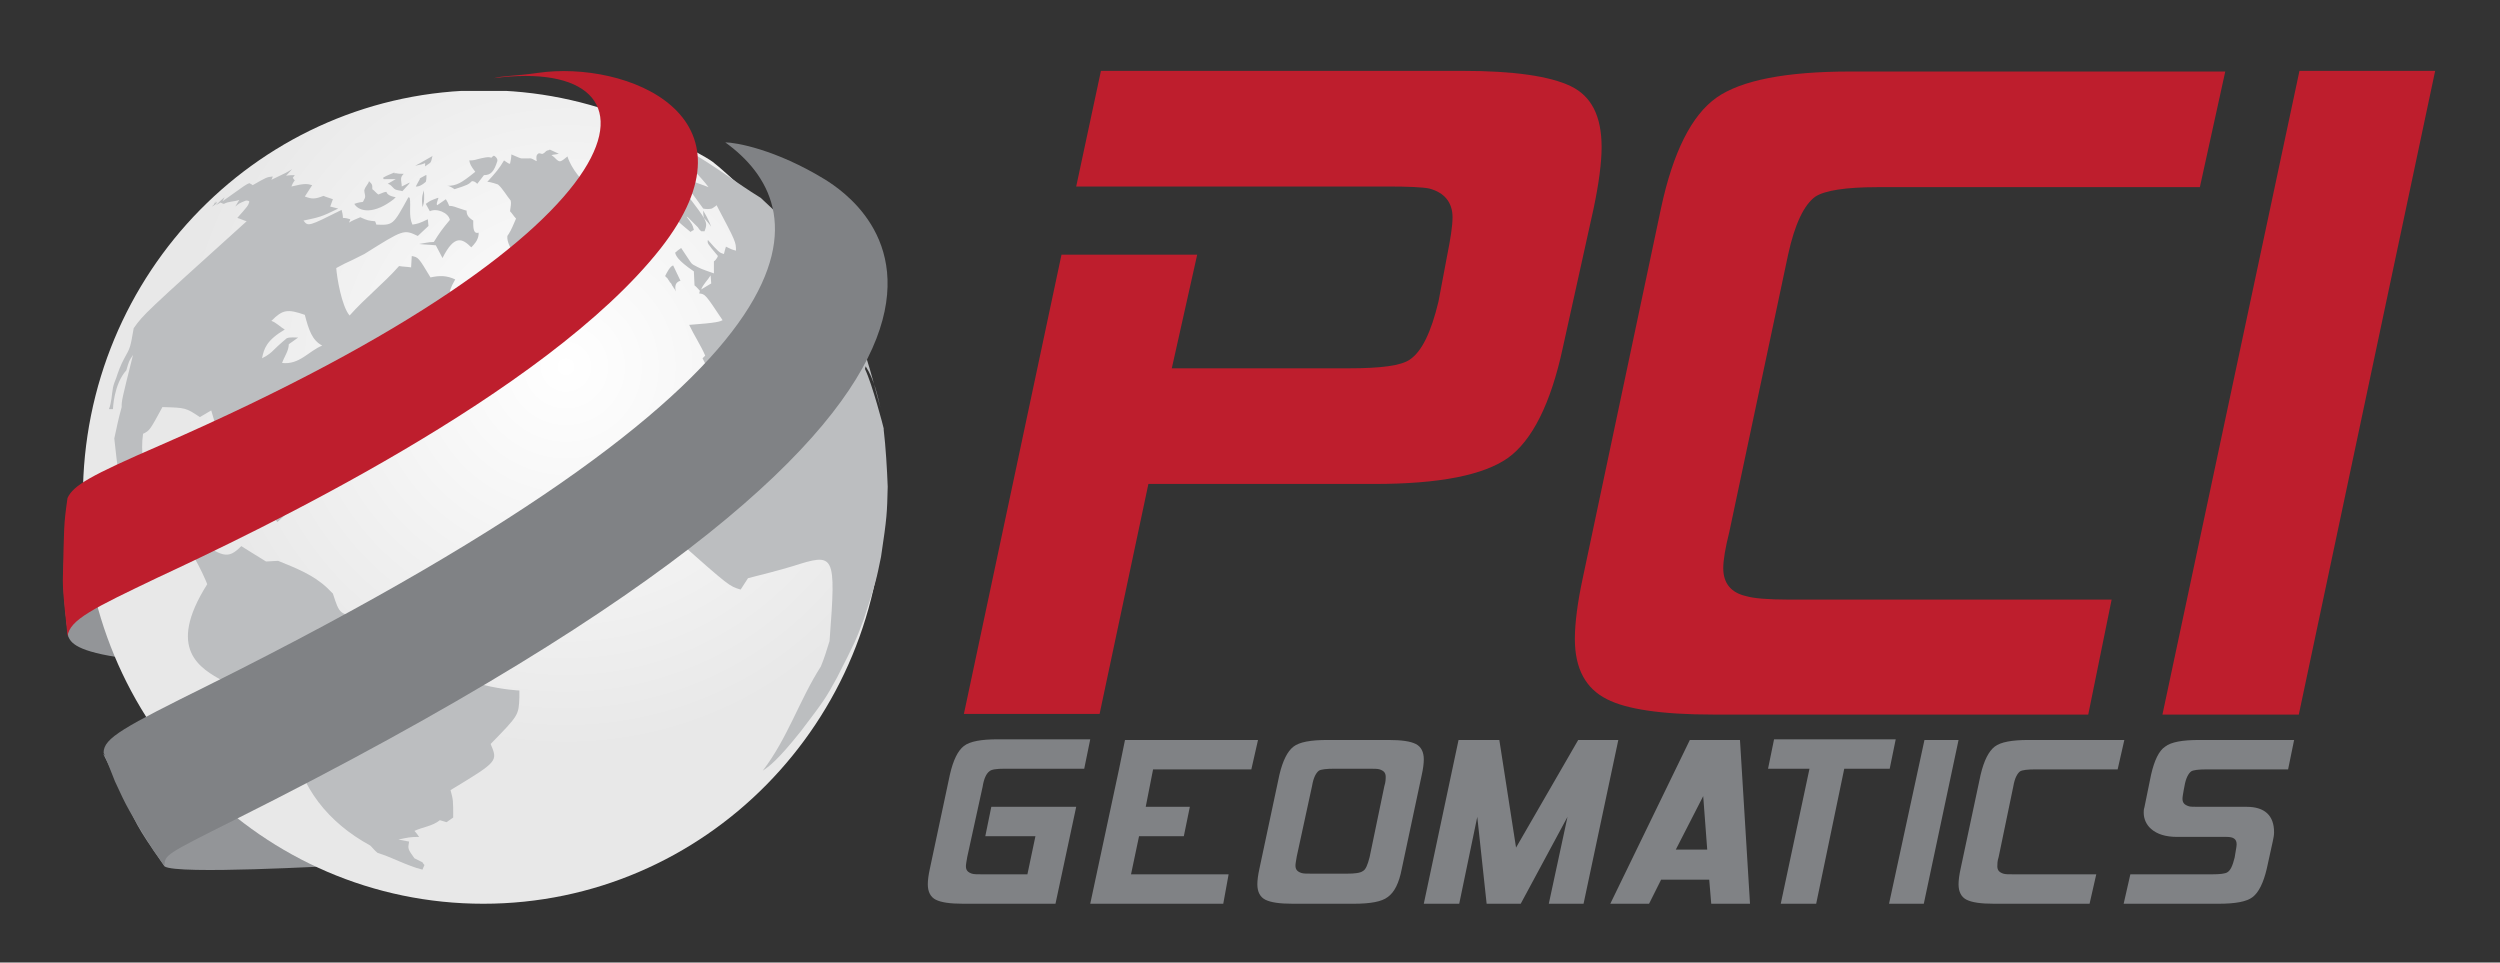 <?xml version="1.0" encoding="utf-8"?>
<!-- Generator: Adobe Illustrator 23.0.3, SVG Export Plug-In . SVG Version: 6.00 Build 0)  -->
<svg version="1.1" id="Main" xmlns="http://www.w3.org/2000/svg" xmlns:xlink="http://www.w3.org/1999/xlink" x="0px" y="0px"
	 viewBox="0 0 374 144" style="enable-background:new 0 0 374 144;" xml:space="preserve">
<rect x="0" y="0" width="374" height="144" fill="#333333" stroke="none"/>
<style type="text/css">
	.st0{fill:#808285;}
	.st1{fill:#BE1E2D;}
	.st2{fill:#939598;}
	.st3{clip-path:url(#SVGID_2_);fill:url(#SVGID_3_);}
	.st4{fill:#BCBEC0;}
</style>
<g id="GEOMATICS">
	<path class="st0" d="M157.9,135.2h-13.8c-2,0-3.3-0.2-4.1-0.6c-0.8-0.4-1.2-1.2-1.2-2.3c0-0.6,0.1-1.4,0.3-2.3l3-14.1
		c0.5-2.2,1.2-3.6,2.1-4.3c0.9-0.7,2.6-1,5.1-1h13.8l-0.9,4.4h-11.9c-1.2,0-2,0.1-2.3,0.4c-0.4,0.3-0.8,1-1,2.3l-2.3,10.5
		c-0.1,0.6-0.2,1.1-0.2,1.4c0,0.6,0.3,0.9,0.9,1.1c0.3,0.1,0.8,0.1,1.6,0.1h6.7l1.2-5.7h-7.5l0.9-4.4H161L157.9,135.2z"/>
	<path class="st0" d="M183,135.2h-19.9l4.3-20.1h5.1l-1.1,5.6h6.6l-0.9,4.4h-6.7l-1.2,5.7h14.6L183,135.2z M187.2,115.1h-19.8
		l0.9-4.4h19.9L187.2,115.1z"/>
	<path class="st0" d="M209.7,130c-0.4,2.1-1.1,3.5-2.1,4.2c-0.9,0.7-2.6,1-5.1,1h-9.1c-2,0-3.3-0.2-4.1-0.6
		c-0.8-0.4-1.2-1.2-1.2-2.3c0-0.6,0.1-1.4,0.3-2.3l3-14.1c0.5-2.1,1.2-3.5,2.1-4.2c0.9-0.7,2.6-1,5.1-1h9.1c2,0,3.3,0.2,4.1,0.6
		c0.8,0.4,1.2,1.2,1.2,2.3c0,0.6-0.1,1.4-0.3,2.3L209.7,130z M204.9,128.2l2.2-10.6c0.2-0.6,0.2-1.1,0.2-1.4c0-0.6-0.3-0.9-0.9-1.1
		c-0.3-0.1-0.8-0.1-1.6-0.1h-5.2c-1.2,0-2,0.1-2.3,0.3c-0.4,0.3-0.8,1-1,2.2l-2.3,10.6c-0.1,0.6-0.2,1.1-0.2,1.4
		c0,0.6,0.3,0.9,0.9,1.1c0.3,0.1,0.8,0.1,1.6,0.1h5.2c1.2,0,2-0.1,2.4-0.4C204.3,130.1,204.6,129.4,204.9,128.2"/>
	<polygon class="st0" points="236.9,135.2 231.7,135.2 234.5,122.2 227.5,135.2 222.4,135.2 221,122.2 218.3,135.2 213,135.2 
		218.2,110.7 224.3,110.7 226.8,126.8 236.1,110.7 236.9,110.7 242.1,110.7 	"/>
	<path class="st0" d="M261.8,135.2H256l-0.3-3.6h-7.2l-1.8,3.6h-5.8l11.9-24.5h7.5L261.8,135.2z M255.4,127.1l-0.6-8l-4.1,8H255.4z"
		/>
	<polygon class="st0" points="282.7,115 275.9,115 271.7,135.2 266.4,135.2 270.7,115 264.5,115 265.4,110.6 283.6,110.6 	"/>
	<polygon class="st0" points="287.8,135.2 282.6,135.2 287.9,110.7 293,110.7 	"/>
	<path class="st0" d="M312.6,135.2h-14.3c-2,0-3.3-0.2-4.1-0.6c-0.8-0.4-1.2-1.2-1.2-2.3c0-0.6,0.1-1.4,0.3-2.3l3-14.1
		c0.5-2.1,1.2-3.5,2.1-4.2c0.9-0.7,2.6-1,5.1-1h14.3l-1,4.4h-12.3c-1.2,0-2,0.1-2.3,0.3c-0.4,0.3-0.8,1-1,2.2l-2.2,10.6
		c-0.2,0.6-0.2,1.1-0.2,1.4c0,0.6,0.3,0.9,0.9,1.1c0.3,0.1,0.8,0.1,1.6,0.1h12.3L312.6,135.2z"/>
	<path class="st0" d="M339.1,130c-0.5,2.1-1.2,3.5-2.1,4.2c-0.9,0.7-2.6,1-5.1,1h-14.2l1-4.4h12.2c1.2,0,2-0.1,2.3-0.3
		c0.5-0.3,0.8-1,1.1-2.2l0.1-0.6c0.1-0.6,0.2-1.1,0.2-1.4c0-0.8-0.5-1.1-1.5-1.1h-7.4c-1.7,0-3-0.4-3.9-1.2
		c-0.7-0.6-1.1-1.5-1.1-2.4c0-0.3,0-0.5,0.1-0.8l1-4.9c0.5-2.2,1.2-3.6,2.1-4.2c0.9-0.7,2.6-1,5.1-1h14.2l-0.9,4.4h-12.2
		c-1.2,0-2,0.1-2.3,0.3c-0.4,0.3-0.8,1-1,2.2l-0.1,0.5c-0.1,0.6-0.2,1.1-0.2,1.4c0,0.6,0.3,0.9,0.9,1.1c0.2,0.1,0.8,0.1,1.6,0.1h7.1
		c2.7,0,4.1,1.3,4.1,3.8c0,0.5-0.1,0.9-0.2,1.4L339.1,130z"/>
</g>
<g>
	<path class="st1" d="M233.8,52c-1.8,8.4-4.6,13.9-8.2,16.5c-3.7,2.6-10.3,3.9-20,3.9h-33.8l-7.3,34.4h-20.3l14.6-68.7h20.3l-3.8,17
		h26.5c4.8,0,7.8-0.4,9.1-1.3c1.8-1.2,3.2-4.1,4.3-8.7l1.3-6.9c0.5-2.5,0.8-4.4,0.8-5.7c0-2.2-1.2-3.7-3.5-4.3
		c-1-0.2-3.1-0.3-6.3-0.3h-46.5l3.7-17.3h54.1c7.7,0,13.1,0.8,16.2,2.3c3.1,1.5,4.6,4.5,4.6,9.1c0,2.3-0.4,5.4-1.2,9.2L233.8,52z"/>
	<path class="st1" d="M312.4,106.9h-56.1c-7.7,0-13-0.8-15.9-2.3c-3.2-1.6-4.8-4.6-4.8-9c0-2.4,0.4-5.5,1.2-9.2l11.7-55.3
		c1.8-8.4,4.6-13.9,8.3-16.5c3.7-2.6,10.4-3.9,20-3.9h56.1l-3.8,17.3h-48.3c-4.7,0-7.8,0.5-9.2,1.4c-1.7,1.2-3.1,4.1-4.1,8.7
		l-8.8,41.5c-0.6,2.4-0.9,4.2-0.9,5.4c0,2.3,1.2,3.7,3.5,4.2c1,0.3,3.1,0.5,6.3,0.5h48.3L312.4,106.9z"/>
	<path class="st1" d="M343.9,106.9h-20.4l20.5-96.3h20.3L343.9,106.9z"/>
</g>
<g id="icon">
	<g>
		<path class="st2" d="M40.6,113.7c-17.5-1.1-23.8,1.2-25.2-1l0.9,1.8c3.6,7.2,3.2,7.5,5.7,11.3l2.6,3.8c1.7,1.3,25.5-0.1,26.4-0.1
			C51.9,129.4,106,117.7,40.6,113.7"/>
		<path class="st2" d="M42.9,80.2c-26.4-2.5-32.9-3.3-32.7-5.7c-0.7,8-0.6,8.3-0.7,12.3c0,2.6,0.4,5.9,0.7,8.4
			c0.4,0.9,1.1,2.3,8.7,3.3c16.2,2.3,32.7,2.5,49,4.7"/>
	</g>
	<g>
		<defs>
			<path id="SVGID_1_" d="M12.4,74.4c0,33.6,26.8,60.8,59.9,60.8c33.1,0,59.9-27.2,59.9-60.8c0-16.2-6.2-30.9-16.4-41.8
				c0,0-7.3-7-9.2-8.4c-1.9-1.4-11.7-6.2-11.7-6.2c-7-2.9-14.6-4.5-22.6-4.5C39.2,13.6,12.4,40.8,12.4,74.4"/>
		</defs>
		<clipPath id="SVGID_2_">
			<use xlink:href="#SVGID_1_"  style="overflow:visible;"/>
		</clipPath>
		
			<radialGradient id="SVGID_3_" cx="-126.496" cy="490.114" r="1" gradientTransform="matrix(57.951 0 0 57.263 7415.25 -28010.6)" gradientUnits="userSpaceOnUse">
			<stop  offset="0" style="stop-color:#FFFFFF"/>
			<stop  offset="1" style="stop-color:#E8E8E8"/>
		</radialGradient>
		<rect x="12.4" y="13.6" class="st3" width="119.8" height="121.7"/>
	</g>
	<g id="Layer_3">
		<path class="st4" d="M41.5,78.1l1.4-1.3l-1.1-1.7l-1.8-1l-0.3,0.1c-1.1,0.3-1.3,0.4-0.8,2.2C40,76.3,40,76.3,41.5,78.1 M32.8,71.9
			l0.4,0.1c-0.1-0.5-0.2-1.9-1.6-1.9c-0.8,0-1.3-0.1-2-0.2C29.8,70.3,30.4,71.2,32.8,71.9 M36.3,74.1l0.6-0.5
			c-0.2-0.1-0.5-0.4-1-1.1c-1-1.3-1.1-1.4-2.7-0.5C34.1,73.6,34.1,73.6,36.3,74.1 M17,61L17,61L17,61L17,61 M66.6,52.1l1.3-1.4
			L64.7,50l0,0C64.7,50.1,66.4,51.4,66.6,52.1 M31.9,30.8l0.3-0.2l0.2-0.2l0.1-0.2l-0.3,0.2l0-0.1l0.2-0.2l-0.3,0.2l0.1-0.1L32,30.6
			l-0.3,0.3L31.9,30.8 M93.2,34.2l0-0.2c-0.8-0.1-1.5-0.1-2.4,0c-0.7,0.2-1.3,0.3-1.8,0.7c0.4,0.3,1,0.7,1.4,1
			C93.2,35.2,93.2,34.7,93.2,34.2 M48.2,51.7c-2,0.8-3.4,2.9-6,2.6c0.3-0.9,1-1.8,1-2.8l1.4-1c-0.5,0-1.2-0.1-1.7,0.1
			c0,0-1.1,0.9-2,1.8c-0.3,0.3-0.7,0.7-1.7,1.2c0.3-1.5,0.7-2.7,3.4-4.3c-0.7-0.4-1.2-1-2-1.3c1.7-1.7,2.4-1.8,5-0.9
			C46.2,49.4,46.7,50.9,48.2,51.7L48.2,51.7 M77.7,104.3c0-0.3,0-0.7,0-1c-0.1,0-9.4-0.4-15-5.6c-0.8,0.1-2,0.1-4,1.7
			c-0.5-0.3-1.2-0.8-1.7-1.1l1.4-1.4c-2.2-4.3-2.7-4.4-4.4-4.6c-3.2-0.4-3.2-0.4-4.2-3.5l-0.8-0.8c-2.1-2-4.7-3-7.4-4.1L39.8,84
			c-1.6-1-2.3-1.4-3.7-2.3c-2.1,2.1-2.8,1.6-7.3-1.4c0-0.4-1.3-2.5-3.7-3.9l-0.4-1c0.1-1,0.2-2,0.4-2.9c0.9-1,1-1.3,1.4-2.6
			c-1.1-0.1-1.8,0.3-3.1,1.9c-0.5-0.2-1.1-0.5-1.6-0.7c-0.2-0.8-0.8-3.5-0.4-6.2c1-0.5,1-0.5,2.9-4c3.5,0.1,3.5,0.1,5.6,1.5
			c0.5-0.3,1.2-0.7,1.7-1l0.5,1.7c0.7,0.1,0.8,0.1,1.9-0.3c-0.4,2.3,0.2,4.7,0.1,7c0.8-0.7,1.9-1.6,2.8-2.3L36,65.6
			c0.3-1.1,0.5-1.7,1.5-3.5c-0.1,0.5-0.2,0.9-0.4,1.4c1.2-0.8,2.6-1.2,3.8-2c1,0,1.8,0.1,2.6,0.3c2.6-3.1,2.6-3.1,3.3-3.8
			c4.3-1.9,4.3-1.9,15.3-4.9c-1-0.2-1-0.2-1.9-1.2c0.4-0.4,0.9-1,1.3-1.4c-0.1,0-0.1,0-4.9,0.9c2.4-2,4.7-2.1,9-2c1,0,1,0,5-3.3
			c-1.1,0.1-1.4,0.2-3,0.8c0.2-0.9,0.2-0.9,0.6-1.8c-0.3-0.5-0.6-1.1-0.9-1.6c0.3-0.8,0.3-0.8,0.8-1.7c-1.3-0.6-2.3-0.6-3.7-0.3
			c-1.8-3-1.8-3-2.8-3.2c0,0.5-0.1,1.2-0.1,1.7c-0.6-0.1-1.2-0.1-1.8-0.2c-2.3,2.6-5.1,4.8-7.4,7.4c-1.2-1.4-1.9-5.7-2-7.1
			c0.7-0.4,1.7-0.9,2.4-1.2l1.8-0.9c5.9-3.7,5.9-3.7,8-2.7c0.5-0.5,1.1-1,1.6-1.5L64,32.8c-1.2,0.6-1.6,0.7-2.3,0.8
			c-0.6-1.3-0.2-2.7-0.4-4l-0.2-0.1c-2.3,4.2-2.3,4.2-4.8,4.1c-0.1-0.2-0.1-0.4-0.2-0.5C55.1,33,55,33,53.9,32.5
			c-0.5,0.2-1.2,0.5-1.7,0.8c0.1-0.2,0.2-0.4,0.2-0.5c-0.3-0.1-0.7-0.2-1.1-0.2c0-0.4-0.1-0.9-0.2-1.2c-5,2.5-5,2.5-5.7,1.6
			c2.3-0.5,2.6-0.5,5.2-1.8c-0.4-0.1-0.8-0.2-1.2-0.3l0.4-1.1c-0.5-0.2-1-0.3-1.4-0.5c-1.3,0.5-1.7,0.5-2.8,0.1
			c0.3-0.5,0.8-1.2,1.1-1.7c-0.7-0.2-1.1-0.3-3.1,0.2c0.1-0.3,0.3-0.7,0.5-0.9c-0.1-0.1-0.2-0.3-0.3-0.4c0.1-0.1,0.2-0.3,0.3-0.4
			c-0.4,0-0.9,0-1.3,0.1c0.3-0.3,0.6-0.7,0.9-1c-0.8,0.5-0.8,0.5-3.1,1.6c0.1-0.2,0.2-0.4,0.2-0.5c-0.9,0.1-0.9,0.1-3,1.3
			c-0.1-0.1-0.3-0.2-0.5-0.3c-0.5,0.2-0.5,0.2-4,2.7c0.1-0.2,0.2-0.4,0.3-0.6c-0.6,0.5-0.6,0.5-1.3,1.2c0.2-0.1,0.5-0.3,0.7-0.4
			c0.2,0.1,0.4,0.2,0.5,0.2c0.7-0.4,1.5-0.3,2.3-0.6c-0.2,0.3-0.4,0.7-0.6,1c0.6-0.5,0.6-0.5,1.6-0.9c0.4,0,0.5,0.1,0.5,0.2
			c-0.2,0.6-0.2,0.6-1.8,2.4c0.4,0.1,1,0.4,1.4,0.5c-15.4,13.9-15.4,13.9-16.9,16c-0.5,2.9-0.5,2.9-1.4,4.5c-0.6,1.1-0.9,2-1.2,2.9
			c-0.2,0.5-0.4,1-0.5,1.5c-0.2,1.1-0.2,2.2-0.6,3.2h0.6c0,0,0.1-3.7,2-5.8c0.4-1.4,0.4-1.4,1-2.3c-1.7,6.8-1.7,6.8-1.7,7.8
			c-0.5,1.8-0.8,3.3-1.1,4.7c0.2,1.7,0.4,3.9,0.7,5.5C26.8,76.6,31,87.3,31,87.4c-6.2,9.8-1,12.6,2.4,14.5c0.2,0.9,0.5,1.7,0.7,2.6
			c1.4,1.5,5.9,5.4,9.6,6.5c1.3,6.8,5.3,12,11.7,15.5c0.4,0.4,0.7,0.8,1.1,1.1c2.3,0.7,4.3,1.9,6.7,2.5c0.1-0.2,0.2-0.5,0.3-0.7
			c-0.1-0.1-0.2-0.2-0.3-0.4l-1.2-0.6c-1-1.4-1-1.4-0.8-2.5l-1.6-0.3c1.4-0.3,1.7-0.4,3.1-0.4c-0.2-0.3-0.5-0.7-0.7-0.9
			c1.3-0.6,2.7-0.7,3.8-1.6c0.3,0.1,0.7,0.2,1,0.3l1-0.7c0-2.6,0-2.6-0.4-4.1c7.1-4.3,7.1-4.3,6-6.9C77.6,107,77.6,107,77.7,104.3
			 M71.6,35.1l0-0.3c-0.9,0.3-0.8-1.1-0.8-1.8c-0.8-0.5-1-0.9-1-1.5c-0.2,0-0.6-0.2-1.3-0.4c-0.8-0.3-1-0.3-1.3-0.3
			c-0.1-0.3-0.3-0.7-0.5-1c-0.4,0.3-0.6,0.4-1.3,0.9c-0.1-0.1-0.1-0.3,0.2-1.1l-0.1,0c-1.1,0.4-1.1,0.4-1.8,0.9c0,0,0,0,0.6,1.1
			c1-0.5,2.8,0.2,3,1.3c-1.1,1.3-1.6,2-2.4,3.3c-0.8,0-1.5,0.2-2.2,0.3c0.8,0.1,1.6,0.1,2.5,0.2l1,1.9c1.8-3.6,3-2.9,4.3-1.6
			C70.9,36.6,71.5,36,71.6,35.1 M58.9,29.8l0.3-0.3c-1.2-0.2-1.3-0.6-1.4-0.8c-0.2,0-0.5,0.1-1.2,0.4c-0.3-0.2-0.6-0.6-0.9-0.8
			c0-0.7,0-0.7-0.5-1.2l0,0c-0.1,0.5-0.6,0.8-0.7,1.4c0,0.4,0.2,0.7,0.1,1.1c-0.1,0.2-0.2,0.4-0.3,0.6c-0.1,0-0.8,0.1-1.3,0.3
			C53.8,31.8,56.1,32,58.9,29.8 M55.3,27.1L55.3,27.1L55.3,27.1L55.3,27.1 M63.2,30.9l0,0.1c0.3-0.7,0.3-1.5,0.2-2.6l0,0.1
			C63.3,28.9,63,29.4,63.2,30.9 M61.2,27.5l0.1-0.2c-0.4,0.2-0.8,0.4-1.2,0.6c0-0.4-0.1-0.7-0.1-1.1c0-0.3,0.1-0.5,0.4-0.8l-0.1,0
			c-0.4,0-0.7,0-1.1-0.1C59,26,59,25.9,59,25.8c-1,0.4-1.4,0.6-1.7,0.8l0.1,0.2c1.8,0,1.8,0,1.8,0c-0.4,0.2-0.8,0.5-1.2,0.7
			c0.6,0.1,0.8,0.8,1.3,0.9c0.3,0.1,0.6,0.1,0.9,0.2C60.6,28.2,60.8,27.9,61.2,27.5 M63.7,27.2L63.7,27.2c0.1-0.3,0.1-0.7,0.1-1
			l-0.1,0c-0.6,0.3-0.9,0.5-0.9,0.5l0,0.1c-0.2,0.4-0.4,0.7-0.6,1.1C62.3,27.9,62.8,28,63.7,27.2 M64.3,24.4
			c0.2-0.2,0.2-0.2,0.4-1.1l-0.1,0.1c-2.1,1.2-2.1,1.2-2.5,1.4c1-0.2,1-0.2,1.5-0.4c0,0.2,0,0.3,0,0.5
			C63.6,24.9,63.7,24.8,64.3,24.4 M74.4,24.1c0.1-0.4-0.4-0.8-0.5-0.8c-0.1,0-0.2,0.1-0.4,0.3c-0.4-0.2-1.2,0-2,0.2
			C70.9,24,70.5,24,70.2,24c0.1,0.5,0.2,0.8,0.9,1.7c-2.1,1.7-2.8,2.1-4.2,2.1c0.2,0,0.5,0.1,1.1,0.5c1.9-0.6,2.1-0.7,2.6-1.2
			c0.3,0,0.5,0.1,0.8,0.4c0.3-0.4,0.7-0.9,1-1.3C73.4,26.2,73.9,25.7,74.4,24.1 M84.9,23.4L84.9,23.4c-1,0.8-1.1,0.9-1.6,0.5
			c-0.3-0.3-0.5-0.5-0.8-0.7c0.4-0.1,0.8-0.1,1.1-0.2l-1.3-0.6l-0.1,0L82,22.5l-0.1,0c-0.3,0.1-0.4,0.4-0.7,0.5
			c-0.2,0.1-0.5-0.2-0.7,0c-0.3,0.2-0.3,0.6-0.2,1.1c-0.4-0.1-0.7-0.5-1.2-0.4c-0.6,0-1.1,0-1.1,0c-0.1,0-0.6-0.2-1.5-0.6
			c0,0.4-0.1,1-0.2,1.4c-0.2,0-0.3-0.1-0.9-0.5c-0.7,1.2-1.3,1.9-2.5,3.2c0.5,0,1.6,0.4,1.6,0.4c0.7,0.6,1.3,1.7,1.9,2.4
			c0.1,0.5,0,0.8-0.1,1.6c0.3,0.3,0.6,0.8,0.9,1.1c-0.4,0.9-0.7,1.7-1.1,2.3l-0.2,0.3c-0.1,1,0.6,1.8,0.8,2.7
			c0.9,0.2,1.3,1.2,2.4,1.2c0.8,0,0.8-0.6,0.7-1.3c1.2-0.2,5.6-2.7,8.4-6.3c-0.5,0-1.8-0.7-1.8-1c0.2-0.3,0.4-0.3,2-0.3
			c-0.5-0.6-0.9-1.3-1.4-1.9c0.3,0,0.6,0,1.2,0.3c-0.1-0.3-0.3-0.8-0.4-1.1C85.6,25.7,84.9,23.5,84.9,23.4"/>
		<path class="st4" d="M101.8,42l-1.1-2.3l0,0c-0.5,0.2-0.9,1-1.2,1.6l0.1,0.1l0.1,0.1l0.1,0.1l0.1,0.1l0.1,0.2l0.1,0.1l0.1,0.2
			l0.1,0.1l0.1,0.1l0.1,0.2l0.1,0.2l0.1,0.1l0.1,0.2l0.1,0.1l0.1,0.2l0.1,0.2C100.9,42.7,101.1,42.2,101.8,42 M105.2,31.5
			L105.2,31.5L105.2,31.5c0,0.3,0,0.7,0.1,1.1l0.1,0.1c0.8,0.9,1,1.2,1,1.3C106.4,33.9,106,32.8,105.2,31.5 M124.3,43.5L124.3,43.5
			l0,0.1c-0.7-1.2-1.5-2.4-2.4-3.6c-0.2-0.3-0.8-1-1-1l0,0.1c-0.9-1.2-0.9-1.2-2.4-3.5c0.8,0.9,1,1.3,1.2,1.5l0-0.1
			c0.1,0.1,0.1,0.1,0.7,0.9l0.7,0.8C122.1,40.2,123.4,42.1,124.3,43.5 M106.4,42.4l-1.5,0.9c0.3-0.8,1-1.4,1.4-2.1L106.4,42.4
			 M102.2,22.1c-2.9-1.6-6-2.9-9.3-3.9l0,0c4.9,1.9,4.9,1.9,5.5,2.3l0.4-0.1c1,0.5,1.7,0.8,3.2,1.7c-1.3-0.5-2.7-1-4.1-1.5
			c1.6,0.7,1.6,0.7,2.2,1.1c-0.2,0.1-0.4,0.1-0.5,0.2c0.4,0.2,1,0.5,1.5,0.6c1,0.9,1.8,2.1,2.7,3c0.7,0.7,1.6,1.7,2.2,2.5
			c-0.9-0.3-2.1-0.8-3-1.1l-0.5-0.4c0.5,0,1.2,0.1,1.7,0.1l-1.1-1l-1.4-0.5c-0.8,0.5-1,0.5-3.6-0.4c-0.3,0.3-0.7,0.6-1.2,0.9
			c2.4,2.7,2.6,3,3.8,5.2c-0.3,1.5-0.3,1.5,2.6,3.9c0.1-0.1,0.3-0.2,0.5-0.3c-0.2-0.8-0.2-0.8-1.1-2l0.2,0.1l0.3,0.3l0.3,0.3
			l0.3,0.3l0.3,0.3l0.3,0.3l0.2,0.3l0.3,0.3h0.5c0.5-1.4,0.5-1.4-2.8-5.7l1,0.1l1.6,2.2c0.4,0.1,0.9,0.1,1.3,0
			c0.5-0.3,0.6-0.4,0.7-0.5c2.9,5.5,2.9,5.5,2.9,6.8c-0.7-0.2-0.7-0.2-1.5-0.6c-0.1,0.3-0.2,0.7-0.3,1.1c-0.7-0.2-0.8-0.3-2.4-2.1
			c-0.1,0.5-0.1,0.5,1.5,2.4c-0.1,0.3-0.4,0.7-0.6,0.8c0,0.6,0,1.3,0,1.8c-2-0.7-2-0.7-3.1-1.3c-0.3-0.2-0.3-0.3-0.4-0.4l-0.2-0.3
			l-0.2-0.3l-0.2-0.3l-0.2-0.3l-0.2-0.3l-0.2-0.3l-0.2-0.3c-0.3,0.2-0.7,0.5-0.9,0.7c0.1,0.4,0.3,1.1,2.8,2.8c0,0.6,0.1,1.5,0.1,2.1
			c0.3,0.2,0.6,0.6,0.8,0.8l-0.1,0.4c0.9,0.1,0.9,0.1,3.5,4c-0.4,0.2-0.8,0.4-5,0.7c0.7,1.5,1.7,3,2.4,4.6l-0.4,0.4l0.1,0.2l0.1,0.2
			l0.1,0.2l0.1,0.2l0.1,0.2l0.1,0.2l0.1,0.2l0.1,0.2c3.8-1.3,4-1.4,5.9-2.2c-0.4-0.9-0.8-1.8-1.2-2.6c1.3-1.2,0.6-3.2,1.7-4.4
			c0.4-0.2,0.8-0.3,1.2-0.5c2.9,3,3,3.1,4.6,2.5c0.5,0.7,0.5,0.7,1.1,1.5c-0.5-0.9-0.8-1.5-2.7-4.1c-0.1,0.1-0.2,0.3-0.2,0.5
			c-0.6-0.2-0.6-0.2-1.5-0.9c0.1-0.1,0.3-0.3,0.4-0.5c1.1,0.2,1.1,0.2,6.9,4.7c0.3-1.9-1.6-2.8-2-4.4c0.6-0.8,0.5-0.9,0.3-1.4
			c-0.8-1.2-1.4-2.5-2.1-3.7c0.3,0,0.8,0,1.1,0c0-0.2,0-0.4,0-0.5c-0.2-0.2-0.4-0.4-0.6-0.6l0-0.1l0-0.1l0-0.1l0-0.1l0-0.1l0-0.1
			l0-0.1l0-0.1c2.3,1.4,2.3,1.4,3.6,3.4c-0.7-0.3-0.8-0.4-1.2-1c-0.1,0.1-0.1,0.2-0.2,0.4c-0.3,1.7-0.3,1.7-0.2,4.1
			c0.3,0.4,0.5,0.8,0.8,1.2c0.6,0.6,0.6,0.6,1.9,1.7c-0.1-0.8-0.2-1.8-0.3-2.6c0.1-0.1,0.3-0.2,0.5-0.2c0.4,0.7,0.8,1.6,1.2,2.3
			c1.5,2.5,1.7,2.8,1.8,4.3l-0.2,0.2c0,0,0,0-3.5,1.4c0.1,0.8,0,1.1-0.4,2.4c-1.7-0.2-5-3.6-5-3.6c-1.4,0.8-4.3,2.4-8.4,3.5l0.4,0.4
			c0,0.2,0,0.4,0,0.5l-0.2,0l-0.2,0l-0.2,0l-0.2,0l-0.2,0l-0.2,0l-0.2,0.1l-0.2,0c-1.7,4.4-3.2,8.2-8.1,15l1.5,1.3
			c0.9,6.2,0.9,6.2-0.1,8.2c7.8,6.9,7.8,6.9,9.5,7.4c0.3-0.5,0.8-1.2,1.1-1.7c2.4-0.6,4.7-1.2,6.7-1.8c6.3-2,6.5-2,5.5,11.2
			c-0.4,1.3-0.8,2.6-1.3,3.8c-3.2,5-5,10.8-8.7,15.6c0.9-0.6,2.2-1.5,5.7-5.9c3.5-4.6,3.7-4.9,5.4-8c2.7-5.3,2.8-5.5,4-8.7
			c1.9-5.8,1.9-6,2.6-9.4c0.9-6,0.9-6.5,1-10.5c-0.1-2.6-0.3-6-0.6-8.5l0-0.2c0-0.1-1.7-6.6-2.8-8.9c0-0.1,0.1-0.3,0.1-0.4
			c1.3,2,1.8,4.5,2.2,6.2c-0.6-2.3-1.4-5.3-2.1-7.5c-2.2-5.6-2.3-5.8-3.9-8.8c-3-5.1-3.2-5.2-5.3-8c-3.7-4.4-3.9-4.6-6.6-7.1
			C109.9,27.2,107.3,25,102.2,22.1"/>
	</g>
	<g>
		<path class="st0" d="M123.5,26.9c4.2,2.7,45.6,28.7-88.5,95.8c-10.4,5.2-10.3,5.2-10.4,6.8l-1.6-2.2c-3.9-6.3-4-6.5-5.8-10.4
			l-1.7-4.3c0-2.2,3-3.8,15.9-10.2c97.3-48.5,90-71.8,77.1-81.1C110,21.3,116,22.3,123.5,26.9"/>
		<path class="st1" d="M80.5,10.9c13.1-1.9,34,6.3,18.3,26.3C81.6,59,38,79.7,23.6,86.4C14,91,10.4,92.7,10.1,95.2
			c-0.2-2.5-0.7-5.9-0.7-8.4c0.2-8.1,0.1-8.1,0.7-12.3c0.9-1.9,3.3-3.3,13.9-7.9c75.2-32.8,77-58.5,49.9-54.9
			C75.3,11.3,77,11.4,80.5,10.9"/>
	</g>
</g>
</svg>
